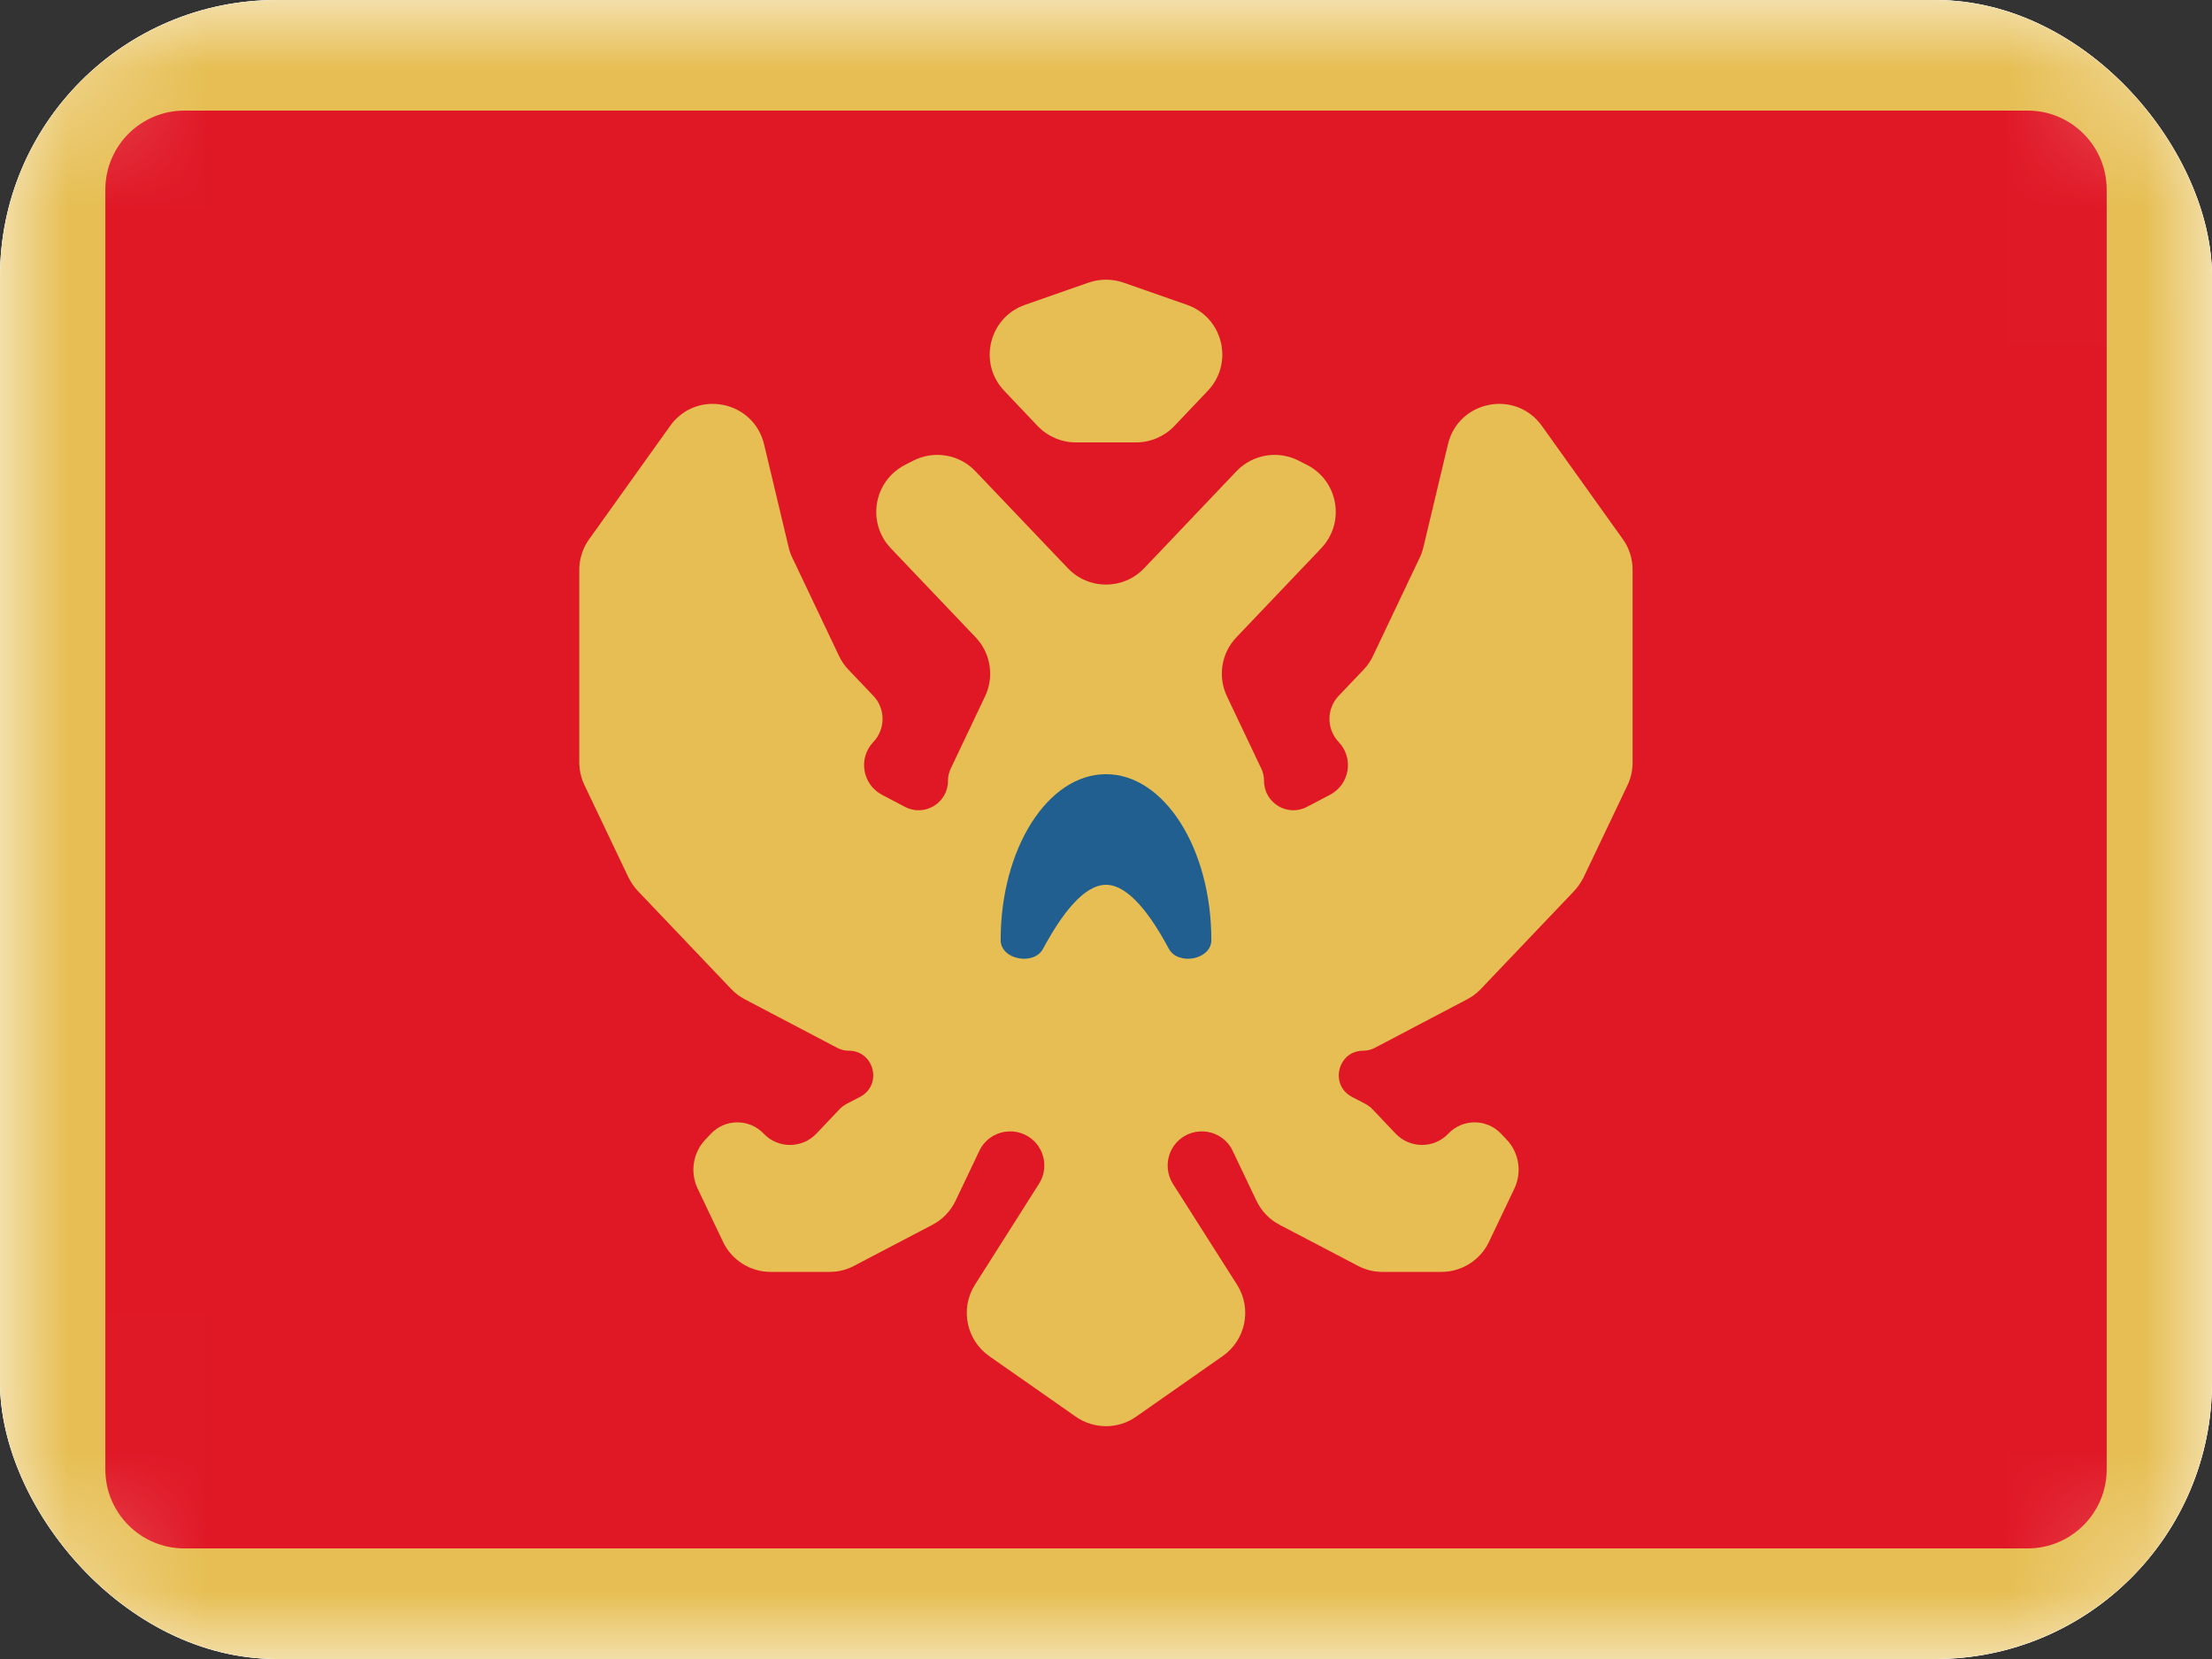 <svg width="16" height="12" viewBox="0 0 16 12" fill="none" xmlns="http://www.w3.org/2000/svg">
<rect x="0" y="0" width="16" height="12" fill="#333333" stroke="none"/>
<g clip-path="url(#clip0_142_202)">
<rect width="16" height="12" rx="2" fill="white"/>
<rect width="16" height="12" rx="1.143" fill="white"/>
<mask id="mask0_142_202" style="mask-type:luminance" maskUnits="userSpaceOnUse" x="0" y="0" width="16" height="12">
<rect width="16" height="12" rx="1.143" fill="white"/>
</mask>
<g mask="url(#mask0_142_202)">
<rect width="16" height="12" fill="#E6BE53"/>
<path fill-rule="evenodd" clip-rule="evenodd" d="M0.762 10.629C0.762 10.944 1.018 11.2 1.333 11.2H14.667C14.982 11.2 15.238 10.944 15.238 10.629V1.371C15.238 1.056 14.982 0.8 14.667 0.8H1.333C1.018 0.8 0.762 1.056 0.762 1.371V10.629Z" fill="#E01826"/>
<path fill-rule="evenodd" clip-rule="evenodd" d="M7.414 2.205C7.153 2.296 7.073 2.627 7.264 2.827L7.506 3.082C7.578 3.157 7.678 3.2 7.782 3.2H8.218C8.322 3.2 8.422 3.157 8.494 3.082L8.736 2.827C8.927 2.627 8.847 2.296 8.586 2.205L8.126 2.044C8.044 2.016 7.956 2.016 7.874 2.044L7.414 2.205ZM8.276 4.11C8.126 4.268 7.874 4.268 7.724 4.11L7.619 4L7.055 3.408C6.938 3.285 6.753 3.255 6.602 3.334L6.542 3.365C6.318 3.483 6.269 3.782 6.443 3.965L6.476 4L7.057 4.61C7.166 4.724 7.193 4.894 7.125 5.037L6.878 5.557C6.864 5.585 6.857 5.616 6.857 5.648C6.857 5.808 6.687 5.911 6.545 5.836L6.38 5.749C6.237 5.674 6.206 5.484 6.317 5.367C6.406 5.274 6.406 5.126 6.317 5.033L6.137 4.844C6.109 4.815 6.086 4.781 6.069 4.745L5.732 4.036C5.72 4.012 5.711 3.987 5.705 3.961L5.527 3.215C5.451 2.896 5.037 2.815 4.847 3.081L4.261 3.901C4.215 3.965 4.19 4.043 4.19 4.122V5.514C4.19 5.571 4.203 5.627 4.227 5.678L4.545 6.345C4.563 6.381 4.586 6.415 4.613 6.444L5.29 7.155C5.319 7.185 5.352 7.21 5.389 7.229L6.057 7.58C6.082 7.593 6.11 7.6 6.139 7.6C6.324 7.6 6.385 7.848 6.221 7.934L6.125 7.984C6.105 7.995 6.087 8.008 6.072 8.024L5.905 8.2C5.801 8.309 5.627 8.309 5.524 8.2C5.42 8.091 5.246 8.091 5.143 8.2L5.103 8.242C5.012 8.337 4.99 8.479 5.046 8.597L5.23 8.983C5.293 9.115 5.427 9.2 5.574 9.2H6.001C6.063 9.2 6.124 9.185 6.178 9.156L6.745 8.859C6.818 8.821 6.876 8.76 6.912 8.685L7.084 8.324C7.158 8.168 7.366 8.135 7.486 8.26C7.564 8.342 7.576 8.467 7.515 8.563L7.052 9.293C6.943 9.465 6.989 9.692 7.155 9.809L7.781 10.247C7.913 10.339 8.087 10.339 8.218 10.247L8.844 9.809C9.011 9.692 9.057 9.465 8.948 9.293L8.484 8.563C8.424 8.467 8.436 8.342 8.514 8.26C8.634 8.135 8.842 8.168 8.916 8.324L9.088 8.685C9.124 8.76 9.182 8.821 9.255 8.859L9.822 9.156C9.876 9.185 9.937 9.2 9.999 9.2H10.426C10.573 9.2 10.707 9.115 10.77 8.983L10.954 8.597C11.01 8.479 10.988 8.337 10.897 8.242L10.857 8.2C10.753 8.091 10.58 8.091 10.476 8.2C10.373 8.309 10.199 8.309 10.095 8.2L9.928 8.024C9.913 8.008 9.895 7.995 9.875 7.984L9.779 7.934C9.615 7.848 9.676 7.6 9.861 7.6C9.89 7.6 9.918 7.593 9.943 7.58L10.611 7.229C10.648 7.21 10.681 7.185 10.71 7.155L11.387 6.444C11.414 6.415 11.437 6.381 11.455 6.345L11.773 5.678C11.797 5.627 11.809 5.571 11.809 5.514V4.122C11.809 4.043 11.785 3.965 11.739 3.901L11.153 3.081C10.963 2.815 10.548 2.896 10.473 3.215L10.295 3.961C10.289 3.987 10.28 4.012 10.268 4.036L9.931 4.745C9.914 4.781 9.891 4.815 9.863 4.844L9.683 5.033C9.594 5.126 9.594 5.274 9.683 5.367C9.794 5.484 9.763 5.674 9.62 5.749L9.454 5.836C9.313 5.911 9.143 5.808 9.143 5.648C9.143 5.616 9.136 5.585 9.122 5.557L8.875 5.037C8.807 4.894 8.834 4.724 8.943 4.61L9.524 4L9.557 3.965C9.731 3.782 9.682 3.483 9.458 3.365L9.397 3.334C9.247 3.255 9.062 3.285 8.944 3.408L8.381 4L8.276 4.11Z" fill="#E6BE53"/>
<path fill-rule="evenodd" clip-rule="evenodd" d="M7.238 6.8C7.238 6.942 7.479 6.987 7.545 6.862C7.678 6.615 7.839 6.4 8 6.4C8.161 6.4 8.322 6.615 8.454 6.862C8.521 6.987 8.762 6.942 8.762 6.8C8.762 6.137 8.421 5.6 8 5.6C7.579 5.6 7.238 6.137 7.238 6.8Z" fill="#215F90"/>
</g>
</g>
<defs>
<clipPath id="clip0_142_202">
<rect width="16" height="12" rx="2" fill="white"/>
</clipPath>
</defs>
</svg>
